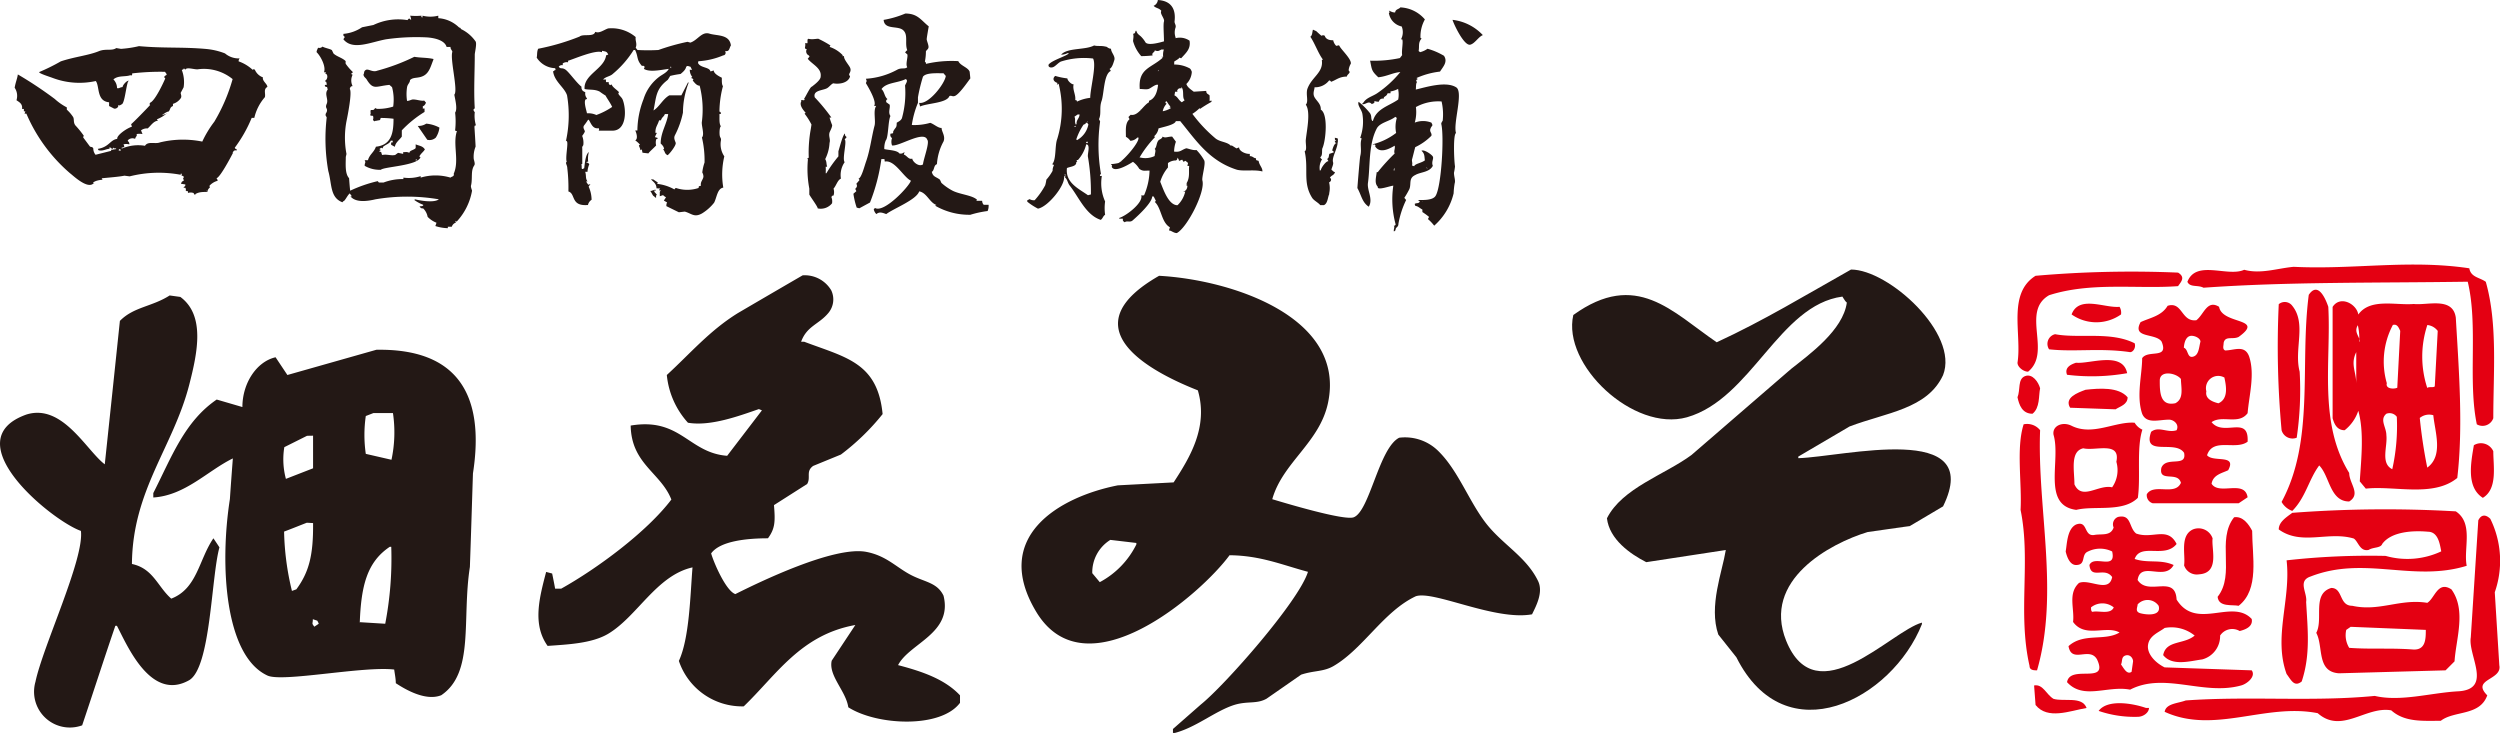 <svg xmlns="http://www.w3.org/2000/svg" viewBox="0 0 220 64.5"><defs><style>.cls-1{fill:#231815;fill-rule:evenodd;}.cls-2{fill:#e40012;}</style></defs><g id="レイヤー_2" data-name="レイヤー 2"><g id="レイヤー_1-2" data-name="レイヤー 1"><path class="cls-1" d="M162.89,23.72c3.3,0,9.53,5.63,8.1,9.29-1.39,3-5,3.29-8.23,4.52l-4.51,2.65v.14c3.91-.11,16.45-3.33,12.74,4.24l-2.92,1.73-3.72.53c-3.3,1-9.31,4.23-7.17,9.56,2.65,6.56,9.21-.84,11.95-1.59v.13c-2.62,6.62-12,11.56-16.33,2.92l-1.59-2c-.86-2.5.36-5.55.66-7.44l-7,1.07c-1.41-.72-3.24-2-3.46-3.86,1.34-2.67,5.09-3.83,7.44-5.57l8.76-7.57c1.63-1.29,4.58-3.42,4.91-5.84l-.13-.13c-.09-.14-.18-.26-.26-.4-5.57.74-8,9-13.68,10.62-4.71,1.32-11-4.63-10-9,5.55-4,8.7-.27,12.62,2.4C155.21,28.21,158.84,26,162.89,23.72Z"/><path class="cls-1" d="M14.93,26l.94.13c2.2,1.62,1.51,4.89.79,7.7-1.41,5.51-5,9.29-5.05,15.8,1.88.4,2.26,2,3.46,3.05,2.29-.88,2.42-3.42,3.71-5.31.18.27.36.53.53.8-.73,2.64-.76,10.53-2.65,11.68-3.37,1.92-5.44-3-6.37-4.78h-.14c-1,2.92-1.94,5.85-2.92,8.76A3.15,3.15,0,0,1,3.12,60c.65-3.12,4.31-10.82,4-13.28C4.58,45.83-4.1,38.77,2.32,36.48c3.18-1,5.29,3.17,6.9,4.38q.67-6.31,1.33-12.62C11.76,27,13.37,27,14.93,26Zm18.19,4.78c7.07-.12,9.59,3.87,8.5,10.88-.09,2.74-.17,5.49-.27,8.23-.72,4.62.42,9.3-2.52,11.29-1.38.55-3.18-.52-4-1.06,0-.4-.09-.8-.14-1.2-2.75-.32-9.83,1.14-11.15.53-3.76-1.73-4.22-9.72-3.31-15.53.08-1.2.17-2.39.26-3.58-2.23,1.09-4.19,3.26-7,3.44v-.39c1.62-3.18,2.74-6.29,5.58-8.23l2.26.66c0-2.1,1.25-4,2.92-4.38L25.29,33Zm-.26,5.57-.67.26a11.57,11.57,0,0,0,0,3.33l2.26.52a11.56,11.56,0,0,0,.13-4.11Zm-5.84,2-2,1a6.59,6.59,0,0,0,.14,2.79l2.39-.93V38.34ZM27,46c-.67.26-1.33.53-2,.78A23.87,23.87,0,0,0,25.69,52l.39-.14c1.11-1.51,1.5-3,1.47-5.83Zm4.64,8.75,2.26.14a30.31,30.31,0,0,0,.53-6.77h-.13C32.29,49.46,31.78,51.57,31.66,54.79Zm-4.11-.26c0,.45-.13.31.13.66l.39-.26a1.66,1.66,0,0,0-.13-.27Z"/><path class="cls-1" d="M70.63,24.23a2.71,2.71,0,0,1,2.52,1.32,1.86,1.86,0,0,1-.26,2c-.83,1-1.89,1.14-2.39,2.52h.26c3.68,1.39,6.47,1.83,6.91,6.37A20.39,20.39,0,0,1,74,40L71.56,41c-.68.49-.18,1-.53,1.59l-2.92,1.86c.12,1.45.1,2.06-.53,2.92-1.86,0-4.22.24-5,1.33.25.86,1.31,3.3,2.13,3.58,2-1,8.7-4.28,11.55-3.71,1.73.34,2.59,1.33,3.85,2s2.35.67,2.92,1.85c.83,3.32-3,4.18-4,6.11,2.17.57,4.13,1.25,5.45,2.66v.66c-1.7,2.27-7.31,2-9.83.39-.21-1.44-1.76-2.78-1.46-4.1L75.27,55c-4.82.87-6.93,4.38-9.82,7.16a5.87,5.87,0,0,1-5.71-4c.93-2,1-5.74,1.2-8.23-3.17.71-4.86,4.32-7.43,5.85-1.45.85-3.54.93-5.32,1.06-1.36-1.9-.72-4.25-.13-6.51l.53.14c.09.44.18.88.26,1.33h.54c3.17-1.77,7.54-5,9.69-7.84-.93-2.37-3.52-3.12-3.58-6.51,4.39-.74,5.08,2.4,8.49,2.66l3.06-4L66.78,36c-1.74.6-4.26,1.54-6.24,1.2A7.29,7.29,0,0,1,58.68,33c2.07-1.9,3.76-3.9,6.24-5.44Q67.77,25.89,70.63,24.23Z"/><path class="cls-1" d="M102,24.27c6.4.35,16.44,3.64,14.87,11.16-.73,3.52-4,5.26-4.91,8.5.87.26,6.33,1.92,7.17,1.59,1.41-.55,2.22-6.1,4-7a4.16,4.16,0,0,1,3.46,1.19c1.72,1.7,2.64,4.31,4.11,6.25s3.6,3,4.65,5.17c.49,1-.2,2.25-.53,2.93-3.27.59-8.65-2.12-10.23-1.59-2.81,1.32-4.59,4.56-7.17,6.1-.93.57-1.74.41-2.92.8l-3.05,2.12c-.87.48-1.64.19-2.79.53-1.75.54-3.46,2.06-5.44,2.52v-.39L105.67,62c2.11-1.69,8.64-9.1,9.43-11.68-2.31-.62-4.17-1.43-6.9-1.46-2.47,3.37-12.61,12.24-17,5-4-6.62,2-10.13,7.17-11.15l4.91-.26c1.39-2.14,3.08-4.85,2.13-8.1C100.15,32.28,94.52,28.54,102,24.27ZM97.71,47.51a3.36,3.36,0,0,0-1.59,2.93l.66.79A7.56,7.56,0,0,0,100,47.91v-.13Z"/><path class="cls-1" d="M101.89,0c1.3.08,1.59.94,1.47,1.9,0,.19.15.31.09.52a1.31,1.31,0,0,0,0,.87v.07a1.51,1.51,0,0,1,1.23.22c.12.73-.31,1.07-.74,1.55l-.16-.06c0,.09-.28.23-.45.35l0,.26a2.79,2.79,0,0,1,1.29.3c.16.06.2.19.26.34a1.62,1.62,0,0,1-.48,1.07c.1.31.42.5.65.68l1.1-.07c0,.27.15.25.29.39a3.39,3.39,0,0,1,0,.49c.18,0,.06-.06.2,0l-.06.1a11.5,11.5,0,0,0-1,.62v-.1a3.69,3.69,0,0,1-.65.52A12.48,12.48,0,0,0,107,12.21c.44.31,1,.27,1.33.63.11-.08,0-.08.13,0l.35.22.23-.09c0,.35.61.6.94.57a1.18,1.18,0,0,1,0,.2c.28,0,.33.18.55.19,0,.22,0,.14.23.23.06.4.36.61.33.93-.68-.19-1.6,0-2.23-.15-2.45-.77-3.62-2.6-5-4.28-.13,0-.26,0-.39,0-.06.32-1.1.51-1.52.64a1.12,1.12,0,0,1-.38.68c.08.09,0,0,.06.1a9.39,9.39,0,0,0-1.35,1.78h.06a1.9,1.9,0,0,0,1.27-.13c0-.2.15-.53,0-.62.21-.2.13-.52.35-.77.07-.08.29-.11.35-.32.24.16.43,0,.84,0l.33.45a2.76,2.76,0,0,0-.16.87c.58.07.61-.14,1.07-.29.13,0,.61.21.9.15a4.32,4.32,0,0,1,.68.91c.15.3-.23,1.49-.16,1.77.28,1-1.34,4.15-2.25,4.63-.29,0-.5-.24-.68-.22,0-.1.05-.19.07-.29-.76-.43-.74-1.7-1.33-2.23l.1-.09c-.07-.13-.13-.27-.2-.39l-.13,0c0,.53-1.19,1.65-1.71,2.1-.24.22-.48,0-.71.17-.09-.07-.1-.06-.16-.16v-.16l-.32,0,0-.06c.63-.19,2.14-1.35,1.94-2a.41.41,0,0,0,.25,0,5.75,5.75,0,0,0,.48-2.17c-.44,0-.59.08-.91-.16a2,2,0,0,0-.55-.61s-1.63,1.09-1.87.43c.08-.13,0-.11-.07-.23.19,0,.62-.07.68-.1.49-.27,1.87-1.85,1.74-2.24l-.09,0a.89.89,0,0,1-.62.29,1.1,1.1,0,0,0-.39-.35c0-.59-.08-1.21.32-1.55a1.65,1.65,0,0,0-.1-.19l.2-.2c.66.14,1.09-.82,1.61-1.1,0-.1,0,0,0-.13.54-.19.73-.79.8-1.4-.2-.1-.64.3-.84.36s-.51,0-.77,0C100.15,6,101.32,6,102.33,5.07L102.2,5l.16,0a1.46,1.46,0,0,1,.06-.64h-.22c-.26.13-.3.18-.58.07,0,.2-.3.19-.19.45a9.71,9.71,0,0,1-1,.06,3.28,3.28,0,0,1-.72-1.32c0-.16.08-.45,0-.64.21-.06.15-.08.23-.27l.06,0c.07.27.21.33.39.49a2.49,2.49,0,0,1,.42.54c.26.29,1.26,0,1.62-.1,0-.56-.08-1.49,0-1.75s-.4-.7-.23-.93c-.2-.27-.5-.23-.68-.45A.61.61,0,0,0,101.89,0ZM79.67,1.19c1.09,0,1.38.59,2.06,1.13,0,0-.18,1-.18,1.13s.18.53.16.71-.16.22-.23.36a4.51,4.51,0,0,1-.09.9c.07.09.07,0,.1.2a10.11,10.11,0,0,1,2.84-.24c.19.41.85.54,1,.93l.06.59c-.27.35-1,1.43-1.38,1.55-.22.07-.27-.07-.46,0-.23.63-1.9.62-2.58.92l-.09-.32h0c.83.17,2.27-1.69,2.35-2.37-.07-.07-.13-.15-.2-.23-.58,0-1.54-.07-1.81.3a14.59,14.59,0,0,0-.44,1.81l0,.49A8.1,8.1,0,0,0,80.24,11a5,5,0,0,0,1.62-.19c.32.1.7.47,1,.45,0,.33.36.72.17,1.19a4.78,4.78,0,0,0-.58,2c-.3.09-.21.54-.45.67.1.46.38.43.71.69.05.09.09.19.13.28a4.73,4.73,0,0,0,.91.65c.64.37,1.8.42,2.23.84a.35.35,0,0,0-.06.09l.51,0c0,.13.05.27.14.35H87c0,.19,0,.33-.09.55a9.1,9.1,0,0,0-1.52.33,6,6,0,0,1-3.1-.8v0a.67.67,0,0,1,.12-.06c-.61-.21-.85-1.08-1.52-1.2-.25.75-2.26,1.51-2.9,2-.31-.11-.59-.24-.87,0a.82.82,0,0,1-.23-.42L77,18.3c.78.48,3-1.88,3.16-2.4-.65-.3-1.42-1.86-2.3-1.68L77.83,14h-.27a16.29,16.29,0,0,1-1,3.82l-.94.51-.23-.06a6.66,6.66,0,0,1-.29-1.22l.26-.23-.1-.2c.15-.15.2-.25.1-.45l.28-.33-.09-.12c.26-.06.51-1.07.67-1.52.35-1,.49-2.21.74-3.14.12-.45-.14-1.36.15-1.74l-.19,0c.27-.35-.51-1.65-.72-2,.07-.24.1-.11,0-.39A6.63,6.63,0,0,0,79,6.11c.37-.17.64,0,.84-.2-.18-.25.09-.93,0-1.13l-.19-.16.09-.13.1-.07c-.24-.61.11-1.35-.37-1.77s-1.64,0-1.71-.9A8.67,8.67,0,0,0,79.67,1.19Zm-43.58.19a5.57,5.57,0,0,0,1,0c0,.16-.07.09.09.16l0-.16a2.86,2.86,0,0,0,1.39,0V1.6a2.86,2.86,0,0,1,1.81.8c.07.06.27.06.13.13a3.29,3.29,0,0,1,1.33,1.1c.15.17-.06,1-.06,1.17,0,1.51-.1,3.19,0,4.74-.16.08-.13.18,0,.33a3,3,0,0,0,.1,1.16c-.16.05-.08,0-.13.13v0s.11,1.71.1,1.75A2.34,2.34,0,0,0,41.69,14c.2.71,0,.37-.13,1-.07.4,0,.95-.12,1.36,0,.14.06.28.1.42a5.32,5.32,0,0,1-1.35,2.72l-.13-.07.06.16a.54.54,0,0,0-.36.36h-.35l0,.13a3.74,3.74,0,0,1-1.1-.19,2.47,2.47,0,0,0,.1-.29,2.17,2.17,0,0,1-.78-.52,1.37,1.37,0,0,0-.39-.74c-.14,0-.22,0-.32-.19.21,0,.21,0,.32-.06l0-.07a3.31,3.31,0,0,1-.78-.42s0,0,.06-.06c.39.1,1.66.34,2.1,0a16.6,16.6,0,0,0-5.58,0c-.76.18-1.74.3-2.2-.26.12,0,0,0,.13,0l-.19-.26c-.21.16-.42.68-.56.68l-.09.1c-1.1-.42-.91-1.59-1.24-2.75a16.24,16.24,0,0,1-.14-4.71,1.74,1.74,0,0,0-.1-.19c0-.19.07-.21.1-.3.12-.35-.18-.3,0-.71s-.23-.86.09-1.26l-.06-.23c-.13,0-.11,0-.17-.06s0-.09,0-.12c.21,0,.15,0,.1-.27-.09,0-.05,0-.1-.1.24-.11.28-.58,0-.64v0l.09-.1-.19,0v0c.2-.49-.29-1.42-.65-1.77,0-.14.08-.26.13-.39a.38.38,0,0,0,.39-.1c.18.12.73.21.83.32l.14.29c.3.28.77.37,1.07.67a.85.85,0,0,0,0,.23,4.92,4.92,0,0,0,.64.74c-.06.07-.11.08-.16.16l.13.07a1.12,1.12,0,0,0,0,1c-.16,0-.21.09-.25.25.23.28-.21,2.46-.29,2.84a7.75,7.75,0,0,0,0,2.88l-.06.26c0,.61-.09,1.47.29,1.87,0,0,.07,1,.1,1.1a12,12,0,0,1,2.42-.84l.1.12.42,0a4.62,4.62,0,0,1,1.74-.3,1.3,1.3,0,0,1,0-.13,3.43,3.43,0,0,0,1.52-.13v.13a4.58,4.58,0,0,1,2.62,0c.16-.13.34-.08.29-.35.51-1.16-.11-2.58.28-3.75-.12,0-.1,0-.16-.06a6.77,6.77,0,0,0,0-1.56c.23-.31,0-1.17-.07-1.58v0c.35-.37-.4-3.14-.17-3.78-.06-.17-.19-.26-.16-.42H39.3c-.16-.57-1-.79-1.74-.84a18.74,18.74,0,0,0-3.6.17c-1.38.26-2.93,1-3.74,0,.09-.21.2-.16,0-.32,0-.06,0-.12,0-.16v0a3.45,3.45,0,0,0,1.64-.58l1-.2a5.07,5.07,0,0,1,3-.43c.15-.2.17-.15.32,0A1.1,1.1,0,0,0,36.09,1.38ZM123.23.65a3,3,0,0,1,2.16,1.06v0A3.07,3.07,0,0,0,125,3.2c0,.19,0,.12.1.19-.32.37-.18.65-.26,1.1l.13.1a1.85,1.85,0,0,0,.65-.3,5.93,5.93,0,0,1,1.45.62c.35.53-.06.94-.35,1.39a7,7,0,0,0-2.1.58c.13,0,.07,0,.13.1-.18.06-.12.11-.06.26-.11.12-.07.5-.1.64.84-.19,2.7-.79,3.59-.17.59.5-.32,3.18-.05,4-.25.09-.19,2.24-.09,2.94a4.79,4.79,0,0,1-.09.55c0,.35.15.68.06.94a6.59,6.59,0,0,0-.09.87,5.5,5.5,0,0,1-1.71,2.85h0a3.78,3.78,0,0,0-.55-.58,1.14,1.14,0,0,1,.1-.19,6,6,0,0,0-.59-.43c0-.17,0-.09,0-.22-.27-.14-.36-.29-.62-.32l-.06-.17c.14-.12.35,0,.46-.22l-.17-.13c.42,0,1.29.05,1.55-.36.52-.81.77-5.29.5-6.34,0-.12.11-.23.13-.29a5.1,5.1,0,0,0-.1-1.68,4.08,4.08,0,0,0-2.26.49,3.44,3.44,0,0,1-.1,1.37,2,2,0,0,1,1.46,0c.18.33.06.2-.07.51s.15.4.07.65a5,5,0,0,1-1.42,1c-.1.37-.19.75-.29,1.12,0,.2.07.32,0,.49l.2.07c.05-.22.66-.29.94-.52-.05-.31,0-.59-.3-.84.21-.15.9.32,1,.51s-.15.46,0,.81c-.3.59-1.09.54-1.54.81-.61.28-.34.75-.52,1.23a7.06,7.06,0,0,1-.45.78l.16.19a7.91,7.91,0,0,0-.68,2.1c0,.33-.27.27-.25.55l-.1.1-.06,0c0-.27.11-.37,0-.49.12,0,.09,0,.17-.1a8.41,8.41,0,0,1-.21-3.42c-.24,0-1.45.47-1.36.1-.32-.33-.15-.83-.1-1.29l.19,0h-.09l.06-.09a17.27,17.27,0,0,1,1.42-1.55c-.1-.24.07-.43,0-.69h0c-.44.26-1.29.73-1.71.07,0-.09.05,0,0-.12s-.16,0-.23-.07a5.66,5.66,0,0,0,2.07-1,2.73,2.73,0,0,1,.06-1.32l-.13-.1c-.48.39-1.32.49-1.62,1-.76,1.42-.58,3.34-.79,4.82-.09.67.48,1.43.07,2.09h0c-.59-.39-.64-1-1-1.64,0-.06.21-2.66.25-2.81.16-.6-.06-1.06.13-1.56a.31.31,0,0,1-.13-.06,4.17,4.17,0,0,0,.19-2.1c-.07-.38-.47-.77-.33-1.06a6.08,6.08,0,0,1,1,1c.18.28.05.46.2.68l.06,0c.29-1.08,1.41-1.31,2.22-1.88a2.18,2.18,0,0,0,0-.87s0,0,0-.07a2.19,2.19,0,0,1-.68.23.45.45,0,0,1,0,.16c-.14,0-.12,0-.25,0-.09.24-.17.21-.33.36,0,.09,0,0,0,.1-.3,0-.36.08-.45.28-.14,0-.17,0-.38-.06,0,.2,0,.16-.23.27-.32-.35-.53.09-.87,0L120,9c.26-.4.77-.52,1.17-.78a9.56,9.56,0,0,0,2.06-1.88c-.68.06-1.2.39-1.94.46-.61-.57-.56-.67-.72-1.46a10.88,10.88,0,0,0,2.62-.23l.2-.26c-.07-.4.12-1.2,0-1.39l-.1,0a1.34,1.34,0,0,0,.06-1.13,1.44,1.44,0,0,1-1.13-1.19c.12-.08.06-.06,0-.2.21.06.25.15.55.16C122.81.79,123.11.82,123.23.65ZM57.77,16.57c0-.52-.48-.66-.45-.81.06,0,.19.09.12,0l.45.3c-.06.09,0,0-.06.12a4,4,0,0,1,1.52.49.27.27,0,0,1,.13-.13,3.11,3.11,0,0,0,2,0c0-.13,0-.16.2-.19-.06-.35.16-.49.22-.78a.71.71,0,0,0-.1-.39A4.17,4.17,0,0,1,62,14.3a8.76,8.76,0,0,0-.23-2.2v0c.26-.26-.08-1.09,0-1.42a8.51,8.51,0,0,0-.2-3.14c-.27,0-.45-.27-.61-.45.06-.1.09-.08,0-.16s-.09,0-.13-.09l.09-.07a1,1,0,0,1-.22-.64h0c.12,0,.07.06.19,0v0l-.13-.26c-.1,0-.32-.17-.39.06s-.26.4-.48.58a8.71,8.71,0,0,0-.91.17c-.07.11-.14.24-.22.35-1.07.82-1,1.49-1.25,2.69h0c.52-.32.81-1,1.39-1.33l1.06,0,.58-1.13.07,0a7.4,7.4,0,0,0-.51,2.65,7.71,7.71,0,0,1-.71,2c-.12.25,0,.45.07.65s-.49.93-.71,1.1c-.29-.15-.2-.29-.39-.51.11-.1.09,0,.06-.13s-.14-.26-.28-.39c0-1,.54-1.69.66-2.59h-.29c-.11.27-.23.22-.35.55H58c-.14.46-.34.59-.32,1.1h.13c-.06.11-.11.22-.16.33s.26.06.22.16-.06,0-.13.1a1.06,1.06,0,0,0,0,.52c-.23.25-.6.56-.68.7l-.52-.06-.06-.29-.13.07c0-.14-.09-.28-.13-.42l.1-.07a2.53,2.53,0,0,0-.42-.38v0c.25-.11.13-.61,0-.87h.19a7.74,7.74,0,0,1,.54-2.75,3.93,3.93,0,0,1,1.42-2c.27-.19.66-.37.8-.67-.7.09-1.68.32-2.19,0,.1-.15.09-.31-.17-.26C56,5.25,56.18,5,55.89,4.4l-.13,0A8.7,8.7,0,0,1,53.93,6.5c-.24.23-.63.24-.85.49V7h.26a.37.37,0,0,0,0,.23l.23,0c0,.17,0,.17.13.27.07-.08,0,0,.13-.07.05.23.46.47.64.68l-.06.12c.08.2.31.33.39.55.33.86.36,2.71-.9,2.72H52.68a.17.17,0,0,0,0-.22c-.54.1-.68-.47-.87-.74h-.06a5.88,5.88,0,0,1-.36.51c-.14.23.11.42.07.55a2.15,2.15,0,0,1-.23.36,1.59,1.59,0,0,1,.1.81c-.08.15-.11.11-.09.32l0,1.33-.09.06c.08.16,0,.18.06.39l.07,0,.13-.07c.06-.43.11-1.21.41-1.42a2.21,2.21,0,0,0-.06.85c-.14,0-.1,0-.16.09.18,0,.13,0,.26.13a1.87,1.87,0,0,0-.16.67h-.2c.11.37,0,.56.2.85l-.13,0c.07.1.13.2.2.29l.19-.07v0l-.16.23a2.88,2.88,0,0,1,.26,1.16.74.74,0,0,0-.32.46c-1.55.13-1.06-1-1.72-1.19a14.47,14.47,0,0,0-.1-2.07c0-.21-.15-.38-.1-.51l.06,0c-.16-.37.16-1.71,0-1.84s-.09,0-.06-.1a10.49,10.49,0,0,0,.08-3.94c-.23-.71-1.13-1.22-1.23-2.13h.07c.06-.14.07,0,.15-.13A.75.75,0,0,0,48.85,6a2,2,0,0,1-1.62-.93c.06-.25,0-.5.13-.78A20,20,0,0,0,51,3.22c.31-.27,1.26.07,1.38-.42.36.17.75-.17,1.14-.3a3.28,3.28,0,0,1,2.42.76c-.05.36.15.57,0,.94l.16.2a17.14,17.14,0,0,0,1.84,0,19.36,19.36,0,0,1,2.56-.72l.25.07c.64-.2,1-1,1.68-.79S64.19,3,64.32,4c-.15.21-.11.59-.51.48.11.2,0,.39-.16.39a6.62,6.62,0,0,1-2.2.52c0,.17-.06.1,0,.2.25.4,1,.31,1.07.7l.29-.09c0,.28.47.52.71.64,0,.39,0,.61.1.74a9,9,0,0,0-.31,2.24c.11.05.07,0,.13.13s-.15,0-.13.16-.05.79.13,1c-.13.08-.14.65-.1.84s.14.21.1.42a1.89,1.89,0,0,0,.3,1.39,6.91,6.91,0,0,0-.09,2.75c-.53.08-.57.88-.81,1.33a4.07,4.07,0,0,1-1.06.94c-.69.39-.93,0-1.52-.16l-.52.06-1.1-.54c0-.11,0-.22.07-.32l-.29-.17.19-.29a.88.88,0,0,1-.26-.19l-.29.1c0-.17,0-.33,0-.39l.09-.13-.16,0c0-.08.06-.06.1-.16Zm70-14.83a4.34,4.34,0,0,1,2.72,1.35c-.39.15-.69.73-1.1.84C128.85,4.08,127.93,2.13,127.82,1.74ZM71.14,3.41c.31.09.65,0,.87,0A9.16,9.16,0,0,1,73.08,4a.57.57,0,0,0-.07.13,2.82,2.82,0,0,1,1.17.75c-.06,0,0,0-.06.06h.16c-.06.25.4.75.52,1s0,.42-.06.55.08.19.06.26c-.2.61-1.06.67-1.48.58-.21.11-.34.31-.52.42-.35.22-1.29.17-1.1.82a16.18,16.18,0,0,1,1.46,1.77H73a6.59,6.59,0,0,0,.23.67c0,.21-.18.51-.23.65-.1.34.1.6,0,.91A3.57,3.57,0,0,1,72.62,14c.15.28.08.38.17.67-.13,0,0,0-.13,0a4.2,4.2,0,0,1,0,.58h.06a11.35,11.35,0,0,1,1.06-1.49v-.45c.12-.38.39-1.47.58-1.56,0,.17,0,.19.1.27s-.09.17-.13.25c.23.15-.24,1.71,0,2A2,2,0,0,0,74,15.72c-.3.13-.41.62-.65.88a1,1,0,0,1,0,.61c-.09,0-.11,0-.19.13a1,1,0,0,1,.06.55,1.27,1.27,0,0,1-1.26.45c0-.16-.63-1-.74-1.22l0-.52A9.24,9.24,0,0,1,71.1,14H71l.17-.13a11.47,11.47,0,0,1,.18-2.52l.06-.39A5.83,5.83,0,0,0,70.8,10l.1-.07c-.2-.23-.58-.66-.39-1l0-.13c.23,0,.22.09.32-.07-.08,0,0,0-.09,0,.16-.23.58-1.12.7-1.1.24-.19.8-.6.78-.91.09-.73-.76-1.06-1.14-1.55a1.56,1.56,0,0,0,.16-.2l-.06-.09A.39.39,0,0,1,71,4.32c-.14,0-.14-.06-.16-.09s.07-.29,0-.43l.22,0,0-.32Zm44.69-.67c.15.14.3.28.46.41a.26.26,0,0,1,.29,0c.1.34.47.4.74.39a1,1,0,0,0,.26.49c.2,0,.16-.09.29,0,.08.27,1.09,1.17,1,1.58a1.4,1.4,0,0,0-.19.58l.09.13c0,.16-.21.22-.25.42-.67,0-.94.31-1.39.46-.06-.12-.06-.07-.16-.13a1.55,1.55,0,0,1-1.29.61c0,.22-.19.54,0,.88s.58.59.55,1.09c.66.37.45,2.74.14,3.4-.07.16.05.65-.19.78a.33.33,0,0,0,.16.19,1.38,1.38,0,0,0-.19,1l.09-.06c0-.16.44-.79.65-.77,0-.07-.07-.14-.1-.2.18-.13.12-.2.19-.45l.39-.13c0-.14-.15-.12-.13-.2s.16-.56.29-.55l0-.13c-.08,0,0,0-.06-.09s0,0,.13-.07c-.14-.06-.13-.06-.13-.26h0c.13.08.15,0,.26.1.07.8-.56,1.58-.42,2.07.07.22-.21.63-.12.68s.12.15.29.19c-.1.31-.35.27-.45.51.11,0,.19.27-.07.39a2.11,2.11,0,0,1,0,1l-.13,0v0l.16,0c-.15.25-.13.84-.48,1h-.33c-.18-.23-.55-.39-.71-.64-.85-1.34-.3-2.51-.66-4.1.23-.08.07-.67.1-1,.08-.81.45-2.46,0-3.1.26-.26,0-.86.13-1.36.37-1.08,1.44-1.45,1.28-2.55l.09-.07c-.39-.51-.7-1.4-1.1-2,.19-.12.16-.42.23-.62ZM12.23,4.06c2.19.2,3.81.06,5.92.25a6.06,6.06,0,0,1,1.65.39,1.87,1.87,0,0,0,1.29.44A.36.36,0,0,0,21,5.4a3.55,3.55,0,0,1,1.23.74c.15-.06.06-.08.2,0a1.23,1.23,0,0,0,.71.67c-.08.32.38.56.39.84-.37.2-.14.58-.22.9a4.2,4.2,0,0,0-.93,1.82c-.15,0-.13,0-.23,0A12,12,0,0,1,20.66,13c.08.2.12,0,.19.23-.23,0-.26,0-.35.16s.1.05,0,.07c-.22.43-1.15,2.18-1.45,2.22.07.11.1.13.1.23a1.48,1.48,0,0,0-.71.43c0,.18.07.11,0,.19a.51.51,0,0,0-.19.36c-.43,0-.74,0-1.06.19a.7.7,0,0,0,0,.14v-.07c-.18-.07-.07-.08-.17-.17a.78.78,0,0,0-.48,0c0-.17,0-.18-.13-.16l-.07-.07c0-.12.06,0,0-.16s-.13,0-.19-.07l.16-.19,0-.1-.39-.06L16,16l.19-.13c-.08-.15-.11-.15,0-.29-.09-.12-.11-.08-.19-.13s0,0,0-.16l-.1,0v.09a10.46,10.46,0,0,0-4.49.14l-.46-.06c-.48.1-1.33.16-2,.23,0,0,.05.09.07.13-.19,0-.78.1-.84.3l.13,0-.13.06c-.56.43-1.79-.77-2-.92A14.31,14.31,0,0,1,2.32,10l-.16,0a1.59,1.59,0,0,0,.07-.2H2.1V9.59a.9.9,0,0,0-.16,0C2,9.14,1.71,9,1.45,8.82a1.28,1.28,0,0,0-.16-1.1c.08-.48.23-.8.28-1.17A34.54,34.54,0,0,1,4.82,8.71a4.93,4.93,0,0,0,1.06.74c0,.07,0,.12,0,.2a3.31,3.31,0,0,1,.55.64c.12.19,0,.47.2.74a8.6,8.6,0,0,1,.74.91c0,.09-.11.09,0,.22l.55.74c.14.06.2,0,.29.16a.86.86,0,0,0,.2.56l1.35-.34a2.14,2.14,0,0,0,.1-.22.29.29,0,0,0-.1,0l0-.07L9.58,13l.09.09c-.32,0-.62.24-1,.13l-.06-.12c1-.16,1.07-.79,1.71-.88-.08-.3.86-.95,1.29-1.07a2,2,0,0,1-.07-.23c.06,0,1.49-1.47,1.67-1.68-.07-.14-.09,0,0-.2C13.65,8.86,14.37,7.3,14.5,7c.06-.12.05-.14-.06-.19.05-.14.08-.13.19-.2s-.07-.19-.1-.29a20.82,20.82,0,0,0-2.9.14c0,.17,0,.2-.17.16-.43.16-1.07,0-1.48.37a1.1,1.1,0,0,1,.32.77l.17,0a.92.92,0,0,1,.32-.1c0-.18.39-.6.54-.55a.17.17,0,0,1-.06.06c-.18.47-.3,1.87-.54,2s-.17.13-.33.07c.08.23-.28.4-.41.29l-.39-.2V9c-1.12-.1-.82-1.42-1.17-1.87a6.66,6.66,0,0,1-3.79-.27c-.29-.11-1.26-.41-1.19-.52a17.37,17.37,0,0,0,1.9-.94C6.54,5,7.79,4.88,8.71,4.5c.6-.24,1.14,0,1.52-.27l.42.07A9.64,9.64,0,0,0,12.23,4.06ZM96.28,4c.32.09.59,0,1,.1.17,0,.21.17.49.19,0,.33.4.65.29,1s-.2.66-.42.78c.07.1.09.08.1.18-.61.28-.58,2-.8,2.63s0,1.09-.23,1.61a1.86,1.86,0,0,1,.1.2,15,15,0,0,0,.08,4.65c-.13,0-.06,0-.09.1s.09,0,.16.06a3.9,3.9,0,0,0,.29,2.23,4.15,4.15,0,0,0,0,1.17c-.19.12-.18.29-.38.45-1.31-.42-1.93-2-2.72-3-.21-.25-.2-.57-.46-.77l.1-.1h-.1c0,.07,0,0-.06.07.13.75-1.41,2.66-2.29,2.81a5.66,5.66,0,0,1-.94-.61l0-.13a.93.93,0,0,0,.2-.1.72.72,0,0,0,.45.1,6.65,6.65,0,0,0,.93-1.32,3.48,3.48,0,0,0,.1-.49,4.17,4.17,0,0,0,.55-.78c0-.13,0-.23.12-.51l-.16-.07c.38-.39.22-1.64.45-2.23a9,9,0,0,0,.12-4.85L93,7.46l.06-.16c-.35-.11-.48-.38-.2-.62a6,6,0,0,0,1.07.22c0,.18.35.54.55.52-.12.46.21.93.14,1.39.14,0,.1,0,.16.13a3.63,3.63,0,0,1,1.16-.33c0-.81.57-2.87.25-3.46a6.68,6.68,0,0,0-2.84.27c-.23.11-.47.41-.68.49s-.46,0-.39-.23c.32-.4,1.67-.77,1.78-1h-.13a1.18,1.18,0,0,1-.61.13l.06,0C93.93,4.18,95.52,4.42,96.28,4ZM53.47,4.7l.06.09c-.12.06-.08.06-.19.07-.15,1.19-1.94,1.68-1.9,2.91l0,.06c.4.1.88,0,1.33.23a5.86,5.86,0,0,0,.52.35c.11.23.41.62.58,1a6.21,6.21,0,0,1-1.39.71,1.74,1.74,0,0,0-.83-.15c0-.13-.32-1-.11-1.23,0,0,.16,0,.1-.1a.62.62,0,0,1-.13-.52c-.17-.09-.27-.11-.33-.32s0,0,0-.16c-.51-.42-1.11-1.31-1.43-1.52s-.4,0-.58-.25a.34.34,0,0,1,.35-.13,1.1,1.1,0,0,0,0-.16.62.62,0,0,1,.46-.1c.06-.09,0,0,0-.13.51-.15,2.45-1,3-.75a.5.5,0,0,1,0-.13C53.28,4.54,53.37,4.52,53.47,4.7ZM36.46,5c.61.1,1.1.06,1.68.19a.33.33,0,0,1,0,.06c-.21.5-.34,1.12-.83,1.4s-.94.1-1.23.4c0,.24-.21.34-.26.63a4,4,0,0,0,0,1.2c.2,0,.32-.1.51-.13.35,0,.73.16,1,.1l.16.19c-.09.16-.11.24-.29.32a.44.44,0,0,1,0,.2c.13,0,.08-.05.16,0v.29a9.79,9.79,0,0,0-2,1.62c0,.18,0,.37,0,.55-.19.28-.57.53-.61.9l-.33-.18v-.2c.17,0,.15,0,.13-.16l-.16,0c-.12.29-.46.33-.71.57.08.07,0,0,0,.11L33.54,13a1,1,0,0,1-.16.12l.16.1c-.07,0-.11,0-.16.13.27,0,.14.15.26.29.4-.09.75.08,1.13,0l.26-.19.45.09,0-.15c.27,0,.29-.05.55.06,0-.22.39-.23.55-.42l0-.33h0c.26.13.61.12.81.45-.15.24-.34.34-.49.62l.1.06c-.2.75-3.23.84-3.48,1.11a2.58,2.58,0,0,1-1.43-.35c0-.31.13-.23,0-.49,0,0,0,0,0,0h.29c.14-.52.54-.7.7-1.19,1.39-.15,1.55-1.26,1.55-2.46a8.68,8.68,0,0,0-1.13-.07c-.06.26-.09.18-.29.23s-.16,0-.26.07a.53.53,0,0,1-.13-.13.49.49,0,0,0,0-.36.39.39,0,0,1-.26-.06c.12-.14,0-.24.07-.45.31,0,.24,0,.39-.17l.15.07a4.41,4.41,0,0,0,1.43-.2,4.26,4.26,0,0,0-.1-1.71l-.23-.2c-1.19.11-1.41.49-2-.47-.1-.17-.23-.18-.29-.43.1-.13,0-.3.22-.42s.59.24,1,.07A17.75,17.75,0,0,0,36.46,5Zm22.67.81-.07,0Zm-42.79.28c.16-.2.86.07,1.13,0a4,4,0,0,1,3,.87,15.44,15.44,0,0,1-1.61,3.75,9.39,9.39,0,0,0-1.06,1.75,8.57,8.57,0,0,0-3.72.07c-.41.17-1.07-.13-1.32.3a3.64,3.64,0,0,0-2,.23l-.06,0V13l.23-.06c0-.08,0-.15-.07-.23a.9.9,0,0,1,.52,0,.29.29,0,0,0-.13-.29c0-.12,0-.07.06-.13a.56.56,0,0,1,.58-.07c.06-.25.2-.22.13-.42a1.25,1.25,0,0,1,.52,0l-.13-.33A.88.88,0,0,1,13,11.3c.3-.27.51-.64.9-.68l-.1-.12a2.92,2.92,0,0,0,.87-.52h.07v0l-.49.16h0v0c.12-.1.47-.34.58-.32.19-.19.09-.37.39-.49,0-.11,0-.09,0-.19a1.29,1.29,0,0,0,.68-.49c.12-.17,0-.36,0-.48l.26-.49A3,3,0,0,0,16,6.16c.1-.07.13,0,.19-.16C16.25,6.08,16.21,6.08,16.34,6.12Zm42.72-.21V6h0c-.09-.08-.05,0-.07-.13Zm44.66-.1.07,0ZM102,6.2l-.1.07s0,0,0-.07ZM79.65,7.59a8.32,8.32,0,0,1-.28,2.81c-.09.21-.28.29-.46.4,0,.49-.08.34-.31.77,0,.17,0,.17-.23.19a.32.32,0,0,0,.13.39.94.94,0,0,0,0,.65c.64.1,2.81-1.35,3.1-.5.23.23-.32,1.64-.38,2.17-.39.25-.93-.27-.94-.51-.34.1-.46-.27-.75-.36a1.42,1.42,0,0,0,.07-.22c-.17.1-.19.16-.45.13-.19-.3-1-.3-1.33-.39a1.77,1.77,0,0,1,.13-.77c.23-.23.2-1.75.41-2.14-.23-.33,0-.7-.07-1L78,9c-.05-.14,0-.22.1-.28-.28-.22-.26-.66-.53-.88.43-.59,1.4-.52,2.13-.88C80,7.09,79.59,7.47,79.65,7.59Zm24.6,1.23L104,9c-.33-.23-.32-.44-.65-.61l.06-.32h.2c0-.13-.07,0,0-.13a.26.26,0,0,1,.35-.15l0-.13C104.24,7.94,104,8.59,104.25,8.82ZM103,9.37l-.1.07c.06,0,0,0,.16.06a2.07,2.07,0,0,1-.74.29h0a1.35,1.35,0,0,1,.33-.65c0-.07,0,0-.1-.09l.06-.16C102.77,9,102.8,9.19,103,9.37Zm-2.59.32c-.08,0,0,0-.09-.09ZM95,10.07c0,.34-.3.48-.26.84l-.06.06c-.16-.26,0-.46-.13-.7l.29-.2Zm.74.58-.06.06,0-.06Zm-58.24.23a3,3,0,0,1,1.17.35,2,2,0,0,1-.32.88.81.81,0,0,1-.75.19l-.84-1.22v0A1.22,1.22,0,0,0,37.51,10.88Zm58.21-.07v.06a.23.23,0,0,0,.07.07,2,2,0,0,1-1,1.39l-.07-.06A5.33,5.33,0,0,1,95.33,11c.1-.12.17,0,.23-.2Zm-1.06.26,0,.1-.09,0,0-.07Zm1.07,1.42s0,.06,0,.1l-.09,0-.07-.07.1-.06ZM9.64,12.9l-.06-.1Zm86.09-.15c.15.25,0,.66,0,1A18.12,18.12,0,0,1,96,17.11l-.26.07c-.83-.59-2-1.1-1.85-2.39.21-.1.59-.13.74-.29s0-.19.16-.29c0-.08,0,0-.06-.13h.13a3.23,3.23,0,0,0,.73-1.39Zm-85.67.31c.11,0,.08,0,.16,0a.13.13,0,0,0,0,.06l-.43.07L10,13C10.06,13,10,13,10.06,13.06Zm.58.19-.19,0a.25.25,0,0,0,0-.07l.07-.06C10.62,13.14,10.58,13.13,10.64,13.25ZM36.74,13v0Zm80.93-.69-.07,0Zm-80.7,1a.43.43,0,0,1,0,.07s0,0,0-.07Zm80.73-.74-.06.06a.33.33,0,0,0,0-.06Zm0,.13-.06,0ZM37,13.5l0,.06s0,0,0-.06Zm-.32.52,0,.09h-.1v0l0-.06Zm67.1.13.25-.1.13.2c.09-.06.06-.06.16-.1l.23.19-.06.26.16,0c-.06.42.09,1-.23,1.52,0,.06,0,.06.07.07l-.12.09.12.07c0,.24-.12.47-.38.51a.63.63,0,0,0,.19,0,2.37,2.37,0,0,1-.68,1.2c-.84,0-1.3-1.58-1.52-2.06a3.53,3.53,0,0,1,.68-1.26l0-.39a1.18,1.18,0,0,1,.71-.23c.1-.08.11-.08.13-.25C103.71,14,103.72,14,103.75,14.15Zm-5.07.11h-.07l0-.07A.16.16,0,0,0,98.68,14.26Zm-.75.07v0Zm-4.16,1.11H93.7v-.13C93.77,15.37,93.74,15.32,93.77,15.44Zm28.91-.54V15h-.06a.4.4,0,0,1,.06-.23Zm2.94-.07v0c-.08,0-.09,0-.13-.12A.6.6,0,0,1,125.62,14.83ZM8.1,15.82v0Zm10.11,1h-.06l0-.06ZM57.6,16.7h.1v.07l-.16,0a.31.31,0,0,1,.06.13l.2.22c-.08.13-.07.07-.06.26l-.1,0c0-.06-.11-.11-.16-.16s-.15-.28-.26-.42l.1,0C57.39,16.76,57.51,16.75,57.6,16.7Zm-18.78.73.07,0Zm77.83-.7v0Zm8.53,1-.07-.09C125.18,17.73,125.14,17.68,125.18,17.77Zm-.19.13v0Z"/><path class="cls-2" d="M193.91,25.32c7.41-.53,15.2-.41,23.25-.53.93,3.83,0,8.72.8,12.55a1,1,0,0,0,1.45-.54c0-4,.39-8.31-.66-12-.53-.39-1.32-.39-1.45-1.19-5.29-.79-10.17.13-15.45-.13-1.46.13-2.91.66-4.36.26-1.45.67-4.23-.92-5,1.06C192.73,25.32,193.39,25.05,193.91,25.32Z"/><path class="cls-2" d="M177.54,31.92c0,.39.54.79.93.79,2.11-1.72-.66-5.28,1.85-6.73,3.69-1.19,7.79-.53,11.35-.8.27-.39.67-.78,0-1.19a96.72,96.72,0,0,0-12.54.28C176.62,25.84,177.94,29.41,177.54,31.92Z"/><path class="cls-2" d="M204.89,27c-.27-.8-.93-2.24-1.72-1.05-.8,6.2.53,12.81-2.39,18.22a1.74,1.74,0,0,0,.94.79c1.18-1.18,1.45-2.77,2.37-4,.93.93.93,3.17,2.64,3.17,1.06-.66,0-1.58,0-2.51C204,37.2,205.15,31.78,204.89,27Z"/><path class="cls-2" d="M201.72,26.91a.82.82,0,0,0-1.19-.14,80.32,80.32,0,0,0,.25,11.09,1,1,0,0,0,1.33.66,28.69,28.69,0,0,0,.26-5.81C201.85,30.74,203,28.49,201.72,26.91Z"/><path class="cls-2" d="M208.19,43c2.51-.28,5.94.79,8.05-.94.53-4.49.14-9.51-.13-14.11-.26-1.86-2.51-1.06-3.7-1.2-1.58.14-3.83-.54-4.88.93-.14-.93-1.59-1.72-2.26-.67V36.8c.15.54.4,1.06,1.06,1.06a3.64,3.64,0,0,0,1.2-1.71c.52,1.84.26,4.23.13,6.21Zm5.41-14.4a1.32,1.32,0,0,1,.92.52L214.26,34c-.13.14-.52,0-.66.14A8.84,8.84,0,0,1,213.6,28.62Zm.53,7.92c.13,1.45.92,3.57-.53,4.63a43.58,43.58,0,0,1-.66-4.37A1.29,1.29,0,0,1,214.13,36.54Zm-3.57-7.92c.4-.13.54.26.66.52l-.26,5c-.26.13-1.06.13-.92-.4A6.86,6.86,0,0,1,210.56,28.62ZM210,36.41a.79.79,0,0,1,.92.27,17.45,17.45,0,0,1-.4,4.61c-1.06-.52-.4-2-.52-3C210,37.59,209.38,36.93,210,36.41Zm-2.65-2.64c0-1.06-.53-1.72,0-2.78Zm.27-3.71v-.23c-.1-.32-.45-.69-.13-1.21a5.2,5.2,0,0,1,.13,1.21A.59.59,0,0,1,207.66,30.06Z"/><path class="cls-2" d="M186.52,27c-1.31.13-3.57-1.05-4.22.67a3.77,3.77,0,0,0,4.35,0A1,1,0,0,0,186.52,27Z"/><path class="cls-2" d="M190.75,26.91c-.53.91-1.59,1.06-2.38,1.44-.79,1.46,1.32.93,1.85,1.71.66,1.59-1.19.68-1.71,1.46,0,1.46-.53,3.31,0,4.89.39.93,1.45.52,2.37.52.4,0,.92.41.66.93-.79.27-1.58-.39-2.24.14-.79,2.25,2.12.66,2.9,1.85.27,1.32-1.59.26-2,1.32-.26,1.32,1.45.26,1.72,1.32-.52,1.18-2.38,0-3,1a.73.73,0,0,0,.53.8H197l.79-.53c-.26-1.59-2.51-.14-3.17-1.19.13-.8.93-.93,1.46-1.19.79-1.45-1.33-.66-1.86-1.32.53-1.59,2.51-.4,3.57-1.19.13-2.38-2.11-.4-3.17-1.72.93-.66,2.38.27,3.17-.79.13-1.58.66-3.43.13-5-.39-1.05-1.32-.52-2.11-.52-.26-.13-.13-.41-.13-.66.13-.66.79-.27,1.32-.53,2.38-1.71-1.45-1.06-1.72-2.65-1.06-.66-1.33.67-2,1.18C191.94,28.35,192.07,26.5,190.75,26.91Zm5,6.33c.14.66.39,1.85-.53,2.25-.53-.13-1.19-.4-1.06-1.05A1.08,1.08,0,0,1,195.77,33.24Zm-2.91-3.69c.4,0,.8.26.8.51-.14.54-.14,1.2-.66,1.33s-.4-.65-.8-.79C192.2,30.21,192.34,29.55,192.86,29.55Zm-1.44,5.94c-1.34.27-1.34-1.05-1.34-2s1.46-.67,1.86-.14C191.94,34.17,192.2,35.09,191.42,35.49Z"/><path class="cls-2" d="M180.32,30.74c2.25.25,4.49-.14,7.13.25.26,0,.53-.39.4-.78-2.12-1.07-4.9-.4-7-.8A.87.87,0,0,0,180.32,30.74Z"/><path class="cls-2" d="M182.69,31.92c-.39.13-1.05.39-.79,1.06a17.8,17.8,0,0,0,5.29-.14C186.79,30.87,183.88,32.05,182.69,31.92Z"/><path class="cls-2" d="M178.86,36.41c.67-.53.53-1.58.67-2.24-.14-.53-.67-1.33-1.33-1.07s-.39,1.2-.66,1.86C177.68,35.61,177.94,36.41,178.86,36.41Z"/><path class="cls-2" d="M182.17,35.88l4,.14c.39-.26,1.06-.41,1.06-1.06-.8-.93-2.51-.79-3.7-.66C182.82,34.56,181.64,35,182.17,35.88Z"/><path class="cls-2" d="M187.85,37.2c-1.72-.13-3.7,1.19-5.55.27-.79-.4-1.72,0-1.59.79.67,2.25-1.05,6.21,2,6.61,1.59-.4,4.1.25,5.42-1.06.26-1.85-.13-4.36.4-6A1.5,1.5,0,0,1,187.85,37.2Zm-2,5.68c-1.19-.26-2.65,1.19-3.3-.26,0-1.19-.4-2.91.78-3.17,1.06.26,3.3-.66,2.91,1.19A2.63,2.63,0,0,1,185.87,42.88Z"/><path class="cls-2" d="M179.53,37.86a1.46,1.46,0,0,0-1.45-.52c-.67,2.11-.14,5.15-.27,7.53.92,4.48-.27,9.1.79,13.73,0,.39.4.39.66.39C181.24,52.12,179.26,44.73,179.53,37.86Z"/><path class="cls-2" d="M217.7,39.18c-.27,1.59-.67,3.7.79,4.63,1.31-.79.92-2.78.92-4.1A1.19,1.19,0,0,0,217.7,39.18Z"/><path class="cls-2" d="M216.11,45a108,108,0,0,0-14.39.13c-.54.4-1.19.81-1.19,1.46,2,1.45,4.36.13,6.6.8.4.25.53,1.18,1.32,1,.4-.26,1.05-.14,1.19-.53.79-1.07,2.64-1.19,4-1.07.92,0,1.06,1.07,1.19,1.73a7,7,0,0,1-4.89.4,65.33,65.33,0,0,0-8.72.39c.4,3.44-1.18,6.74,0,10,.4.53.67,1.19,1.33.66.79-2.37.52-4.62.39-7,.13-.79-.79-1.85.4-2.24,4.75-1.85,9,.52,13.73-.94C216.77,48.29,217.7,46.05,216.11,45Z"/><path class="cls-2" d="M219.54,52.12a8.37,8.37,0,0,0-.39-6.46c-.4-.4-.8-.4-1.06.13l-.66,10.3c-.27,1.59,2,4.62-1.19,4.75-2.37.14-5,.93-7.26.4-5.42.53-11.1,0-16.64.4-.67.26-1.73.26-1.85,1,4.36,2,8.85-.79,13.47.12,2.11,1.86,4.23-.64,6.47-.25,1.19,1.06,2.78.92,4.36.92,1.19-.92,3.43-.4,4.09-2.24-1.45-1.45,1.33-1.32,1.06-2.64Z"/><path class="cls-2" d="M197.22,60.32c.53-.14,1.32-.8.93-1.33l-7.66-.26c-.8-.39-1.59-1.19-1.46-2s.93-1.07,1.46-1.47a3.24,3.24,0,0,1,2.64.67c-.93.8-2.52.39-2.77,1.72.79,1,2.37.52,3.43.38a2.12,2.12,0,0,0,1.58-2.1,1.28,1.28,0,0,1,1.72-.4c.53-.13,1.19-.4,1.06-1.06-1.72-1.84-4.89,1.06-6.61-1.71-.12-2.25-2.51-.27-3.43-1.72.26-1.72,2.38.14,3.17-1.32-1.2-.53-2.25-.13-3.43-.53.52-1.45,2.64,0,3.69-1.32-.79-1.58-2.11-.4-3.56-.92-.66-.53-.4-1.72-1.59-1.46a.69.69,0,0,0-.39.93c-.27.79-1.06.53-1.72.66-.93.13-.53-1.32-1.59-.92-.79.39-.79,1.71-.91,2.37.12.53.39,1.19.91,1.19.93,0,.4-.93,1.06-1.19a2.39,2.39,0,0,1,2.12,0c.39,1.71-1.59.26-2,1.19.13,1.32,1.33.12,2,1.06-.27,1.45-2,.13-2.92.52-1,.93-.38,2.25-.52,3.43,1.06,1.46,2.91.27,4.09.93-1.31.79-3.17,0-4.49,1.2.27,1.58,1.85,0,2.51,1.17,1.06,2.26-2.37.41-2.64,2,1.45,1.59,3.57.27,5.55.66C190.49,59.12,193.91,61.24,197.22,60.32Zm-13.07-6.48c-.14,0-.14-.26-.14-.39a1.59,1.59,0,0,1,2,0C185.73,54.11,184.68,53.71,184.15,53.84Zm3.43,5.28c-.39.27-.66-.26-.93-.65.14-.27,0-.67.4-.79s.66.25.66.52Zm.53-5.93a1.18,1.18,0,0,1,1.85.12c.26.93-1.06.8-1.59.66S188.11,53.45,188.11,53.19Z"/><path class="cls-2" d="M197,53.31c1.85-1.44,1.19-4.35,1.19-6.6-.27-.52-.8-1.32-1.59-1.19-1.58,2,.13,5-1.45,7C195.24,53.45,196.43,53.19,197,53.31Z"/><path class="cls-2" d="M193.52,50.54c1.85-.12,1.06-2.25,1.19-3.16a1.31,1.31,0,0,0-1.71-.8c-1.2.53-.66,2.24-.8,3.17A1.18,1.18,0,0,0,193.52,50.54Z"/><path class="cls-2" d="M213.6,53.05c-2.38-.39-4.22.79-6.6.26-1.19,0-.8-1.57-1.85-1.57-1.72.52-.67,2.76-1.32,3.95.65,1.2,0,3.43,2,3.56l9.38-.26.79-.79c.13-2,1.05-4.49-.27-6.33C214.52,51.07,214.26,52.66,213.6,53.05Zm-1.32,4.1c-2-.14-3.7,0-5.55-.14a2.12,2.12,0,0,1-.26-1.58l.39-.27,6.61.27C213.47,56.22,213.47,57.27,212.28,57.15Z"/><path class="cls-2" d="M180.71,61.5c-.65-.39-.92-1.32-1.71-1.18l.13,1.72c1.06,1.32,3,.52,4.49.26C183.22,61.24,181.64,61.77,180.71,61.5Z"/><path class="cls-2" d="M184.68,62.56a9.71,9.71,0,0,0,3.43.52c.53,0,1-.39,1-.78h-.26C187.71,61.9,185.47,61.5,184.68,62.56Z"/></g></g></svg>